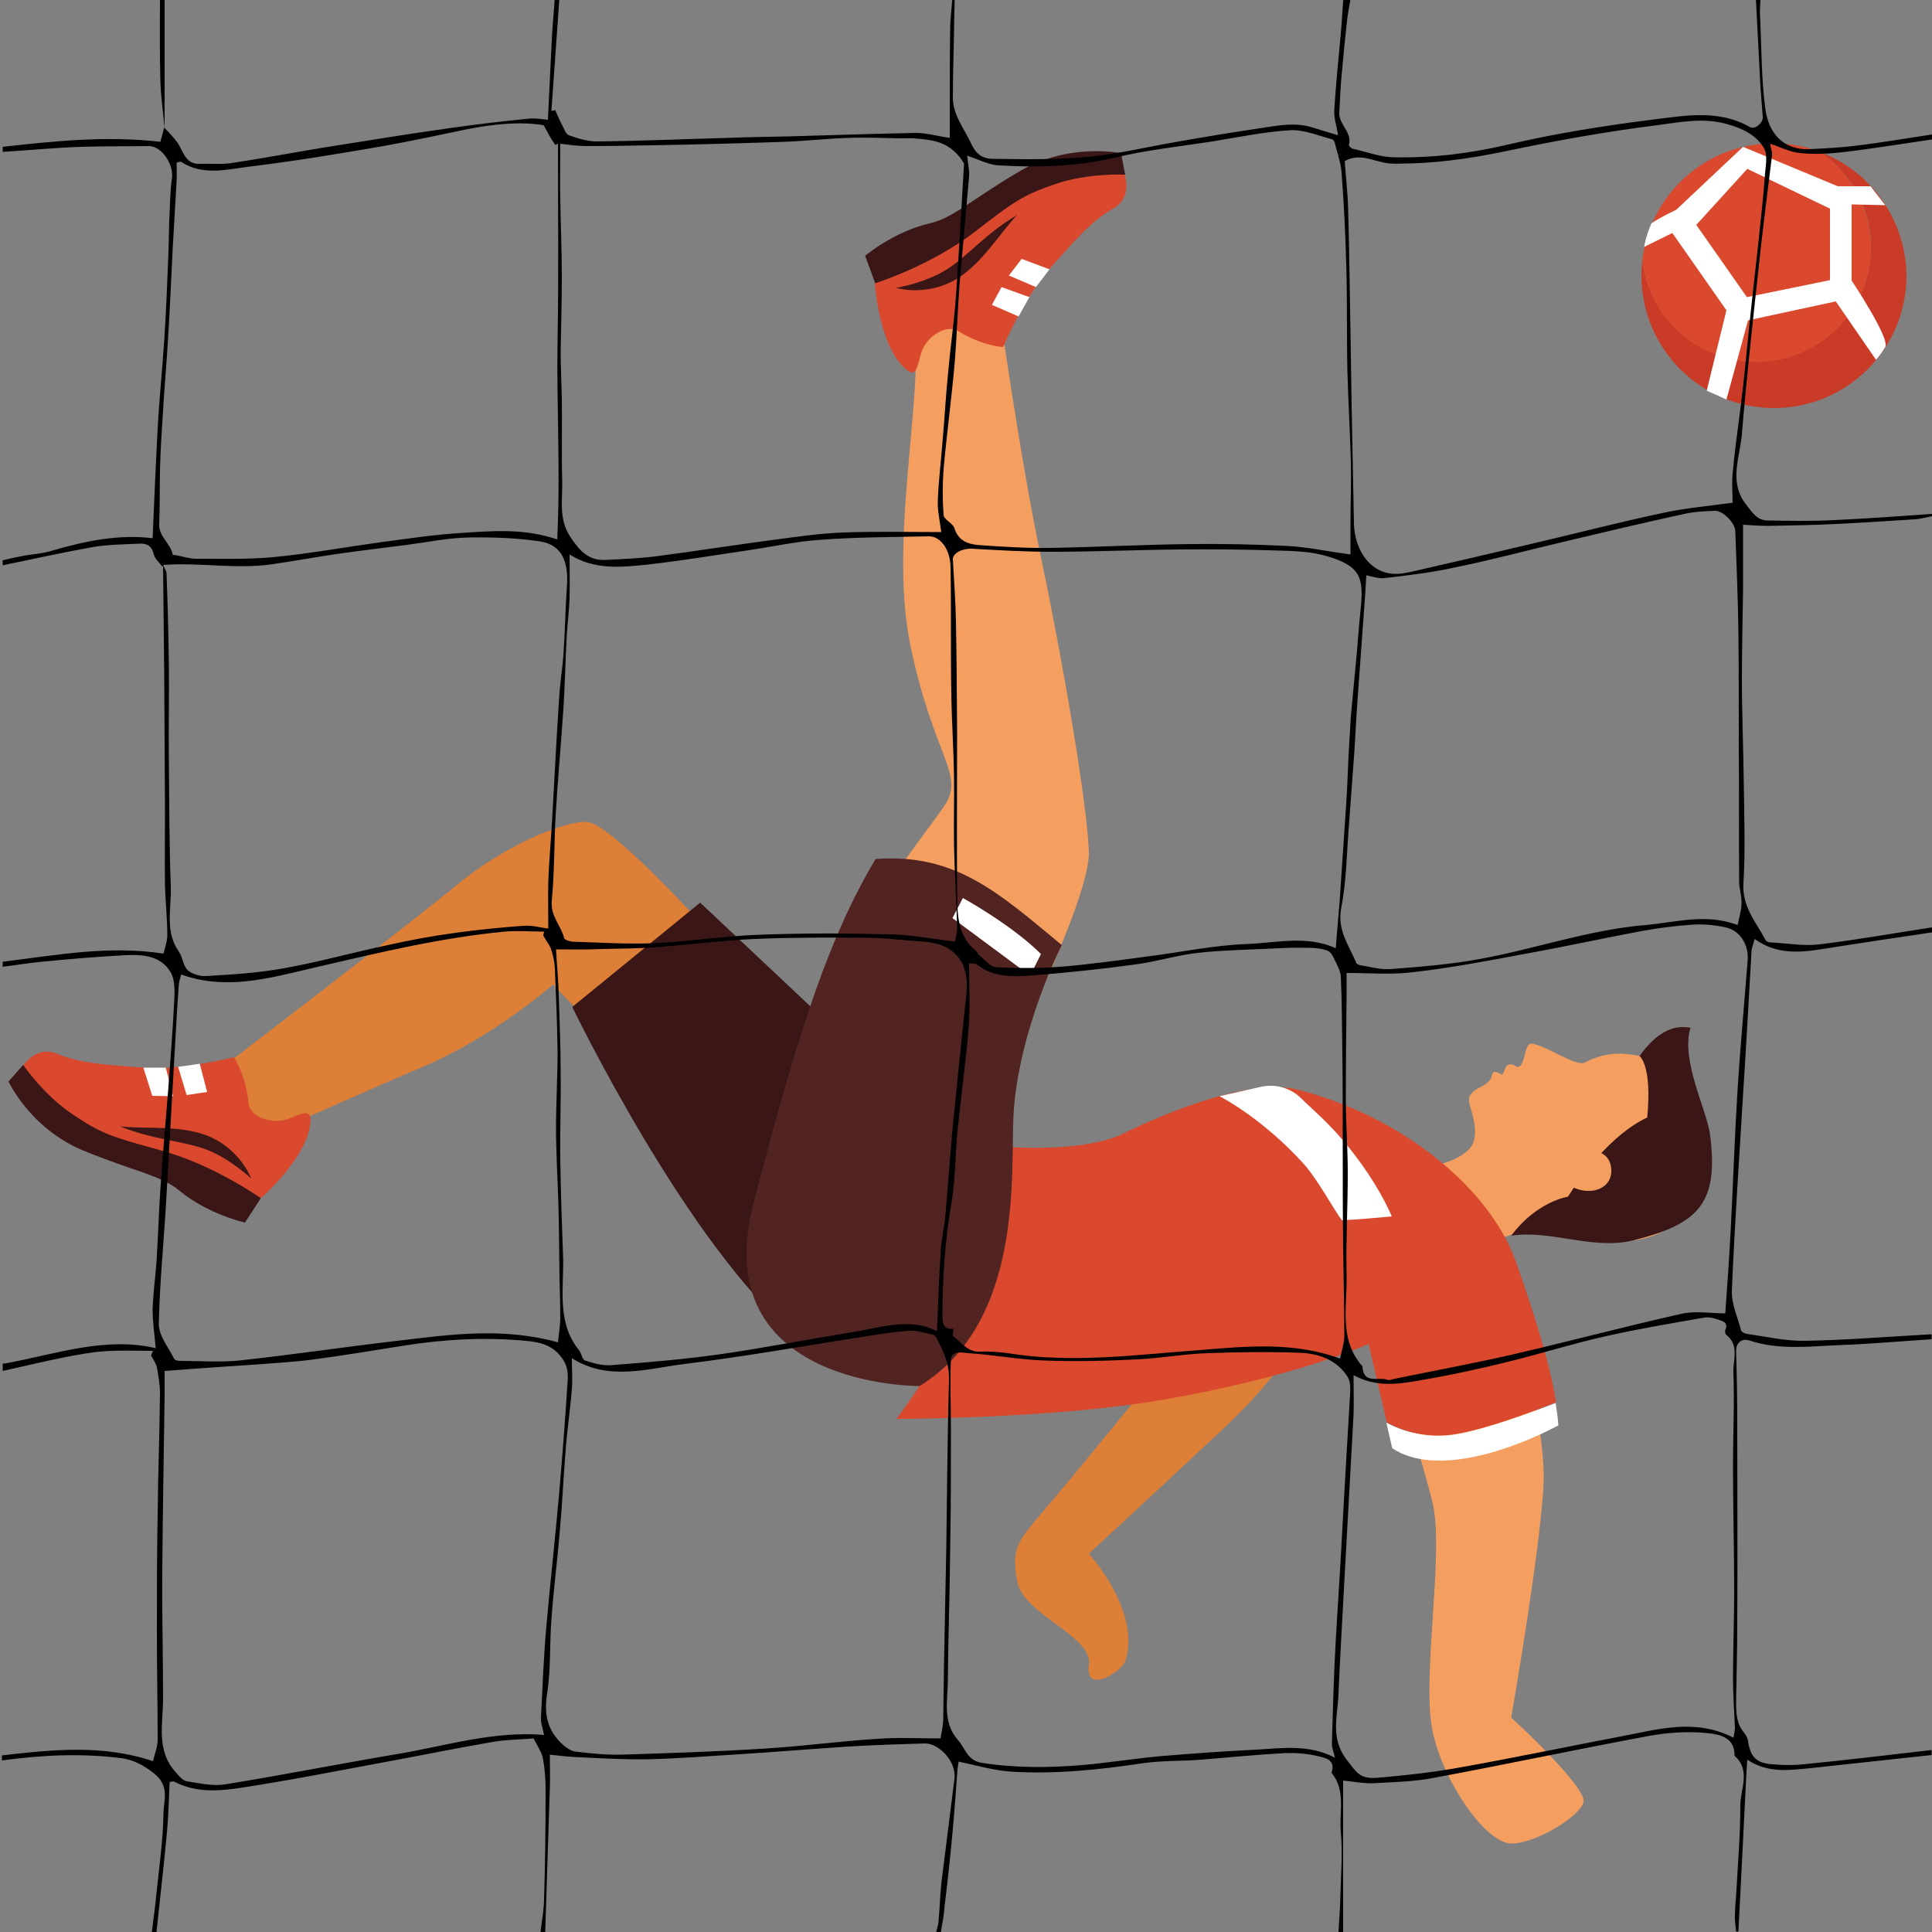 <?xml version="1.0" encoding="UTF-8"?> <!-- Generator: Adobe Illustrator 22.0.1, SVG Export Plug-In . SVG Version: 6.00 Build 0) --> <svg xmlns="http://www.w3.org/2000/svg" xmlns:xlink="http://www.w3.org/1999/xlink" version="1.1" id="Livello_1" x="0px" y="0px" viewBox="0 0 500 500" style="enable-background:new 0 0 500 500;" xml:space="preserve"><rect x="0" y="0" width="500" height="500" fill="#808080" stroke="none"/> <style type="text/css"> .st0{fill:#DD7F37;} .st1{fill:#F49F60;} .st2{fill:#3A1716;} .st3{fill:#DA482D;} .st4{fill:#FFFFFF;} .st5{fill:#512421;} .st6{fill:#C93A27;} </style> <g> <path class="st0" d="M339,334.2l-34.9,15.4c0,0-24.1,29.8-32.5,39.6c-8.4,9.9-9.9,11.1-8.4,19.9c1.5,8.9,19.8,14.2,18.6,21.8 c-1.2,7.6,8.7,2,9.6-1.5c3.6-12.9-9.6-27.3-9.6-27.3s24.1-22.3,35.8-33.3C336.6,350.7,344.9,332.9,339,334.2z"></path> <g> <path class="st1" d="M422.8,273c-4.6-0.7-8.2-0.3-12.7,2c-2.3,1.1-9.9-4.4-13.6-4.9c-2.1-0.3-1.6,5.2-3.5,6 c-0.7,0.3-1.5-1.3-2.9-0.4c-0.6,0.4-0.8,2-1.4,2.4c-1.1-0.4-2.2-1.6-2.7,0.5c-0.7,3.2-7.1,2.7-5.6,7.5c1.1,3.6,2.4,8.4-0.1,11.2 c-1.8,2-6.7,4.9-15.9,5.1c-0.1,12.2,4.6,15.8,21.6,19.6c1.9-1.3,5.4-3.1,9-3c8,0.3,8.2,0.2,14.1,1.4c5.2,1,20.4,3.2,27.4-7.1 c7-10.3,1.5-29.3-2.5-33.9C430.1,274.8,427.7,273.8,422.8,273z"></path> <path class="st2" d="M437.5,266c-4.5-0.9-8.8,1.2-13.2,7.3c0,0,3.3,2.2,2,15.9c-11.6,5.5-20.5,20.5-20.5,20.5s-8.1,1.2-14.7,10.1 c10.2-1.6,21.2,3.8,31.6,1.2c17.4-4.3,22-10,19.9-27.1C441.8,287.3,434.9,274.5,437.5,266z"></path> <path class="st1" d="M410.9,297.9c0,0-12.6,2.1-6.9,7.3c5.7,5.2,13.3,3.2,13-2.5C416.7,297.1,410.9,297.9,410.9,297.9z"></path> </g> <path class="st1" d="M391.1,444.5c0,0,8.7-49.9,8.4-63.3c-0.3-13.4-5.2-31.6-5.2-31.6h-35.6c0,0,9.1,26.7,12.1,39.6s-3,45.5,0,59.1 c3,13.6,14,28.8,20.3,28.8c6.3,0,17.5-6.8,18.7-10.6C411,462.7,391.1,444.5,391.1,444.5z"></path> <g> <path class="st3" d="M335.9,282c-15.5-4-46.3,11.9-46.3,11.9c-17.9,7.1-52.9,0-52.9,0s12.1,17,15.9,29.1 c3.8,12-20.6,44.2-20.6,44.2s39.7,0,68.1-4.8c35.8-6.1,54.1-14.6,54.1-14.6l4.7,20.3c3.2,1.8,10,4.6,18.6,2.9 c7.6-1.4,18.2-5.3,25.2-8.1c-1.8-11.4-6.5-25.2-10.5-36.7C385.8,308.5,364.4,289.4,335.9,282z"></path> <path class="st4" d="M377.4,371.1c-8.6,1.6-15.4-1.2-18.6-2.9l1.5,6.6c11.3,7.5,31.3,0.3,43-5.9c-0.1-1.8-0.4-3.8-0.7-5.8 C395.6,365.8,385,369.7,377.4,371.1z"></path> </g> <path class="st0" d="M151.8,212.7c-6.1-0.2-21.4,6.2-33.8,16.5c-12.4,10.3-69.7,54.1-69.7,54.1l22.4,9.8c0,0,25.2-11.3,38-16.7 c18.8-7.8,34.4-21.6,34.4-21.6s30.3,31,38.3,43.4c8,12.4,30.1-20.4,30.1-20.4s-5.5-11.7-18-25.7C181,238.2,157.9,212.9,151.8,212.7 z"></path> <path class="st2" d="M148.1,260.6c0,0,29.9,62,58,85.2c20.9,17.3,31.4,4.2,31.4,4.2l6.4-57.4l-62.7-59L148.1,260.6z"></path> <path class="st1" d="M258,75.7c0,0-27.6-7.3-22.4,6.1c5.2,13.4-6.1,55.9,0,85.2c6.1,29.3,14.4,33.5,8.7,41.7 c-5.7,8.3-32.6,42.3-26.7,46l42.2,21.9c0,0,22.5-43.9,22-56.3c-0.5-12.3-6.3-46.9-12.2-75.1C263.7,117.2,258,75.7,258,75.7z"></path> <path class="st5" d="M226.6,222.3c-11.6,19.5-19.5,42.4-31.6,89.1c-12.4,47.8,43,47.3,43,47.3c27.1-16.8,23.5-55.4,24.3-70.2 c1-18.5,9.5-38,12.5-43.9C258.5,231.1,247.4,220.8,226.6,222.3z"></path> <g> <g> <path class="st3" d="M281.6,44.9c-9.6,2.1-16.8,0.8-25.3,7.5c-5.9,4.7-11.6,11.6-18.5,13.7c-8.3,2.4-11.4,7.3-11.4,7.3 s0.9,14,6.7,20.8c4.6,5.4,4.2-0.5,5.7-3.9c1.5-3.3,6.1-6.5,9.2-4.6c6.3,3.9,11.6,4.1,11.6,4.1s5.6-13.1,12-20.2 c6.4-7.2,10.9-12.5,16.3-15.5c4.7-2.6,3.6-7.3,3.2-8.8C290.5,42.8,287.6,43.6,281.6,44.9z"></path> <path class="st2" d="M264.1,44.2c-12.7,7.4-17.3,12.2-23.5,13.6c-9.4,2.2-16.7,8.4-16.7,8.4l2.6,7.1c0,0,14.4-4.5,25.9-13.4 c9.7-7.5,12.2-9.4,20.8-12.3c8.5-2.9,18-2.4,18-2.4l-1.1-5.6C289.9,39.7,276.9,36.8,264.1,44.2z"></path> <path class="st2" d="M231.9,74.5c0,0,6.8,2.1,14.2-1.5c7.4-3.6,12.6-12.7,17.1-17.3c-7.9,4.5-12.7,10.6-18.3,14.1 C239.3,73.3,231.9,74.5,231.9,74.5z"></path> <polygon class="st4" points="261.1,71.3 268.1,74.3 271.6,69.7 264.4,67 "></polygon> <polygon class="st4" points="256.7,78.9 263.6,81.9 266.4,76.9 259.2,74.3 "></polygon> </g> </g> <g> <g> <path class="st3" d="M73.5,289.9c-3.6,0.8-8.9-0.9-9.2-4.5c-0.7-7.4-3.8-11.8-3.8-11.8s-13.8,3.5-23.3,2.7 c-9.5-0.7-16.5-1.1-22.2-3.5c-4.9-2.1-7.9,1.6-8.9,2.8c-1.7,2,0.7,3.8,5.3,7.8c7.5,6.3,10.8,12.9,21.3,15.5 c7.3,1.9,16.3,2.2,22.1,6.4c6.9,5.1,12.8,4.7,12.8,4.7s10.6-9.2,12.5-17.9C81.5,285.2,77,289.1,73.5,289.9z"></path> <path class="st2" d="M18.8,288.4c-7.5-5-12.8-12.8-12.8-12.8l-3.8,4.3c0,0,5.6,12.1,19.2,17.8c13.6,5.6,20.2,6.4,25.1,10.5 c7.4,6.1,16.9,8.2,16.9,8.2l4.1-6.3c0,0-12.3-8.8-26.3-12.5C29.3,294.3,26.3,293.5,18.8,288.4z"></path> <path class="st2" d="M55.2,294.6c-7.4-3.7-17.7-2.3-24.1-3.1c8.4,3.5,16.2,3.7,22.3,6c6.1,2.3,11.6,7.5,11.6,7.5 S62.6,298.3,55.2,294.6z"></path> <polygon class="st4" points="37.1,276.3 39.4,283.6 44.8,283.7 42.9,276.3 "></polygon> <polygon class="st4" points="46.1,276.1 48.3,283.4 53.6,282.6 51.7,275.3 "></polygon> </g> </g> <path class="st4" d="M336.8,284.3c-2.8-2.8-6.8-3.9-10.6-3l-10.6,2.4c0,0,10.8,5.4,21.7,17.4c3.8,4.2,8,12.2,10,14.7 c4.3-0.2,8.6-0.6,12.9-1c-2.1-4.9-6.1-11.8-11.9-18.8C343.8,290.5,339.2,286.7,336.8,284.3z"></path> <path class="st4" d="M246.5,237.6l20.1,14.9c0,0,1.5-3,2.8-5.6c-7.5-7.5-20.2-14.5-20.2-14.5L246.5,237.6z"></path> </g> <g> <g> <path class="st6" d="M471.2,39.4c7.8,5.4,13,14.3,13,24.5c0,16.4-13.3,29.7-29.7,29.7c-15.2,0-27.7-11.4-29.5-26.2 c-0.1,1.3-0.2,2.6-0.2,3.9c0,18.9,15.3,34.3,34.3,34.3c18.9,0,34.3-15.3,34.3-34.3C493.2,56.8,484.1,44.3,471.2,39.4z"></path> <path class="st3" d="M471.2,39.4c-3.8-1.5-7.9-2.3-12.2-2.3c-17.6,0-32.1,13.3-34,30.4c1.8,14.7,14.3,26.2,29.5,26.2 c16.4,0,29.7-13.3,29.7-29.7C484.1,53.7,479,44.8,471.2,39.4z"></path> </g> <path class="st4" d="M487.9,53.1l-3.8-4.9h-8.5L451.1,38l-17.3,16.3c0,0-4.1,1.9-6.4,3.5c-1.5,3.3-1.9,6.1-1.9,6.1l7.3-3.6l14,20 l-5.1,20.8l5.1,2.3l5.6-20.5l22.7-4.9l10.4,15.1c0,0,1.1-1.1,2.4-3.3c1.3-2.2-8.7-17.2-8.7-17.2V52.9L487.9,53.1z"></path> <polygon class="st3" points="439,58.2 452.1,76.9 473.6,72.5 473.6,54 452.2,43.7 "></polygon> </g> <g> <path d="M243.5,500c-0.4,0-0.8,0-1.2,0c0.2-1,0.6-2,0.6-3c0.3-3.2,0.4-6.3,0.7-9.5c1.1-9,2.3-18,3.4-27.1c0.6-4.6-4.1-9.3-7.7-9.2 c-6.6,0.2-13.2,0.4-19.7,0.8c-9.4,0.6-18.8,1.4-28.3,2c-7.9,0.5-15.8,1.1-23.7,1.3c-6.4,0.1-12.7-0.3-19.1-0.6 c-2.1-0.1-4.2-0.4-6.2-0.6c0,3.4,0.1,6,0,8.6c-0.4,12.4-0.8,24.9-1.2,37.3c-0.4,0-0.8,0-1.2,0c0.3-2.9,0.9-5.8,0.9-8.6 c0.3-9.4,0.4-18.7,0.4-28.1c0-2.8-0.2-5.6-0.7-8.3c-0.3-1.5-1.3-2.9-2.4-5.1c-3.4,0.3-7.3,0.3-11.1,1c-9.3,1.6-18.5,3.5-27.8,5.2 c-11.3,2.1-22.5,4.3-33.8,6.1c-6.8,1.1-13.7,2.3-20.3-1.1c-0.3-0.2-0.9,0.1-1.2,0.1c-0.2,4.5-0.3,8.8-0.7,13.1 c-0.8,8.6-1.8,17.1-2.7,25.7c-0.4,0-0.8,0-1.2,0c0.4-3.4,0.9-6.7,1.2-10.1c0.7-6.8,1.7-13.7,1.8-20.5c0-3.4,1.8-7.1-2.5-10.5 c-2.8-2.2-5.4-3.5-8.5-3.9c-10.3-1.3-20.5-0.8-30.8,0.6c0-0.4,0-0.8,0-1.3c13-1.5,26.1-2.9,39.1,1.5c0.4-1.8,1.2-3.7,1.2-5.5 c0-9.2-0.2-18.5-0.2-27.7c0-10.3,0-20.5,0.2-30.8c0.1-10.4,0.5-20.9,0.6-31.3c0-2.2-0.4-4.4-0.8-6.6c-0.2-1.1-1-2.1-1.5-3.1 c0.2-0.4,0.3-0.8,0.5-1.2c-4.2,0-8.4-0.2-12.5,0.1c-3.4,0.2-6.8,0.9-10.1,1.5c-5.5,1.1-10.9,2.4-16.3,3.6c0-0.6,0-1.3,0-1.9 c0.5,0,1-0.1,1.5-0.2c12.7-2.4,25.1-6.8,38.1-3.8c-0.3-3.4-0.8-6.7-0.8-10c0.1-4.1,0.7-8.2,1-12.3c0.4-6.3,0.6-12.6,1-18.8 c0.6-8.5,1.3-16.9,2-25.4c0.6-7.9,1.2-15.7,1.6-23.6c0.1-2.4,0.2-5.2-0.9-7.1c-2.6-4.5-7.4-4.7-11.9-4.5c-7.2,0.4-14.4,1-21.5,1.7 c-3.4,0.3-6.7,0.9-10.1,1.3c0-0.4,0-0.8,0-1.3c13.8-1.7,27.5-4.3,41.6-2.1c0.4-1.6,1-3.2,1-4.8c0-4.3-0.5-8.6-0.6-12.9 c-0.1-6.3,0-12.7,0-19c-0.1-11.7-0.1-23.4-0.2-35.2c-0.1-9.6-0.2-19.1-0.3-28.7c0.3,0.8,0.9,1.5,0.9,2.3c0.3,7.8,0.5,15.5,0.6,23.3 c0.1,8.2-0.1,16.4,0,24.6c0.1,11,0.1,22.1,0.5,33.1c0.2,5.6-1.6,11.6,2.1,16.8c1,1.4,1.1,3.7,2.3,4.8c1.1,1,3.2,1.6,4.8,1.5 c6.7-0.4,13.4-0.8,20-2c9-1.6,17.9-4.1,26.9-6c5.8-1.3,11.7-2.4,17.7-3.2c5.8-0.8,11.7-1.4,17.5-1.8c2.2-0.2,4.4,0.5,6.4,0.7 c0-4.3-0.1-8.3,0-12.3c0.2-5.3,0.7-10.7,1-16c0.6-10.4,1.1-20.9,1.8-31.3c0.2-3.7,0.8-7.3,1.1-11c0.4-5.9,0.5-11.8,0.9-17.7 c0.5-6.4-1.1-11-7-11.9c-6-0.9-12.3-1.1-18.4-1c-5.3,0.1-10.6,1.2-15.9,1.9c-6.1,0.8-12.3,1.5-18.4,2.4c-5.5,0.8-10.9,1.8-16.4,2.6 c-9.4,1.4-18.9-0.5-28.3,0.2c0,0.1,0,0.2-0.1,0.3c0,0.1-0.2,0.1-0.2,0.1c-0.8-1-1.9-2-2.2-3.1c-0.5-2.3-1.8-2.9-3.8-2.8 c-4,0.2-8.1,0.2-12.1,0.9c-7.8,1.4-15.5,3.1-23.2,4.7c0-0.4,0-0.8,0-1.3c1.7-0.4,3.4-0.8,5.1-1.1c2.5-0.5,5.2-0.6,7.7-1.4 c8.6-2.5,17.3-4.3,26-3.2c0.4-9.5,0.8-19,1.3-28.4c0.4-7.6,1.2-15.2,1.7-22.8s0.8-15.2,1.1-22.8c0.1-2.7,0.1-5.5,0.2-8.2 c0.2-3.7,0.2-7.4,0.7-11c0.5-3.4-2.5-8.2-5.9-8.3c-5.8,0.1-11.6,0-17.5,0.2c-6.8,0.2-13.6,0.9-20.4,1.3c0-0.4,0-0.8,0-1.3 c13.4-1.5,26.9-2.9,40.8-1.3c0.3-1.2,0.7-2.5,1-3.7c1.2,1.3,2.5,2.6,3.5,4c1.5,2.3,2,5.6,5.8,5.4c2.7-0.1,5.4,0.2,8.1-0.2 c8-1.2,15.9-2.7,23.8-4c10.8-1.7,21.6-3.5,32.4-5c6.9-1,13.8-1.8,20.8-2.5c1.7-0.2,3.6,0.2,4.9,0.3c0.4-7.8,0.7-15.2,1.1-22.6 c0.2-3.1,0.5-6.1,0.7-9.2c0.4,0,0.8,0,1.2,0c-0.7,9.8-1.4,19.7-2.1,29.5c0.3-0.1,0.7-0.1,1-0.2c0.6,1.3,1.1,2.7,1.8,3.9 c0.5,0.9,0.9,2.3,1.7,2.6c2.3,0.8,4.8,1.6,7.2,1.6c11.1-0.1,22.3-0.6,33.4-0.9c5.4-0.2,10.8-0.3,16.2-0.4c11-0.3,22.1-0.7,33.1-0.9 c2.7,0,5.4,0.8,8.7,1.3c0-2.9,0-5.4,0-7.9c0-6.7,0-13.3,0.1-20c0-2.9,0.4-5.7,0.6-8.6c0.2,0,0.4,0,0.6,0c-0.1,3.1-0.2,6.2-0.2,9.3 c-0.1,5.6-0.3,11.1-0.3,16.7c0,4.7,3,8.1,4.8,12.1c1.2,2.6,2.9,3.7,5.2,3.8c8.3,0.1,16.6,0.3,24.9-0.5c7.6-0.7,15-2.5,22.5-3.8 c7.3-1.3,14.6-2.5,22-3.6c4.7-0.7,9.3-1.7,14-0.1c1.9,0.6,3.7,1.1,6.3,1.9c-0.4-2.5-1.1-4.4-1-6.4c0.4-6.6,1.1-13.3,1.7-19.9 c0.3-3.2,0.4-6.3,0.7-9.5c0.6,0,1.2,0,1.9,0c-0.4,2.4-0.9,4.8-1.1,7.2c-0.5,4.4-0.9,8.8-1.3,13.2c-0.3,3.2-0.4,6.3-0.6,9.5 c-0.2,3.1,3.4,5.1,2.5,8.4c-0.1,0.2,0.6,0.9,1,1c3.6,0.8,7.2,2.2,10.8,2.2c9.9,0.2,19.7-1,29.4-3.3c12.4-2.9,25.1-4.9,37.8-6.5 c8.3-1,16.8-2.6,24.8,2c1.3,0.7,3.4-1.1,3.3-2.6c-0.2-2.6-0.4-5.2-0.6-7.8c-0.4-7.8-0.8-15.5-1.2-23.3c0.4,0,0.8,0,1.2,0 c0,1.6-0.2,3.3-0.1,4.9c0.4,8.1,0.3,16.3,1.4,24.3c0.8,5.7,4.3,10.5,11.4,10.2c4-0.2,8.1-0.4,12.1-0.9c6.5-0.8,13.1-1.9,19.6-2.9 c0,0.4,0,0.8,0,1.3c-7.7,1.1-15.5,2.4-23.2,3.3c-3.6,0.4-7.3,0.6-10.9,0.2c-2.6-0.2-5-1.5-7.8-2.4c0.2,1.2,0.6,2.2,0.5,3 c-1,8.3-2.1,16.6-3,24.8c-1.7,15.7-3.5,31.5-4.8,47.3c-0.5,6.1-3.5,12.4,1.1,18.3c1.6,2,2.8,4.1,5.6,4.1c5.7,0.1,11.5,0.2,17.2-0.1 c8.5-0.4,16.9-1,25.3-1.6c0,0.2,0,0.4,0,0.6c-1.5,0.3-3,0.7-4.5,0.8c-6.8,0.4-13.5,0.9-20.3,1.2c-5.9,0.3-11.8,0.4-17.7,0.5 c-2.2,0-4.5-0.2-6.4-0.3c0,6.2,0,11.6,0,17c-0.1,7.6-0.3,15.3-0.3,22.9c0,9.2,0.4,18.4,0.5,27.6c0.1,8.4,0.4,16.8-0.1,25.2 c-0.4,6.2,3.3,10.2,5.8,14.9c0.2,0.3,0.8,0.5,1.3,0.5c4.2,0.2,8.5,1,12.6,0.5c9.7-1.2,19.4-2.9,29.1-4.4c0,0.4,0,0.8,0,1.3 c-9.4,1.4-18.9,2.8-28.3,4.3c-6.1,1-12.1,1.4-17.6-2.6c-0.3,1.2-0.7,2.1-0.8,3c-0.7,12.4-1.4,24.9-2.2,37.3 c-1,16.9-2.2,33.9-2.9,50.8c-0.1,3.4,1.5,6.8,2.4,10.2c0.1,0.4,0.9,0.8,1.4,0.9c5.1,0.7,10.1,1.9,15.2,1.8 c10.9-0.2,21.8-1.1,32.7-1.7c0,0.4,0,0.8,0,1.3c-7.8,0.5-15.6,1.2-23.5,1.5s-15.9,1.4-23.7-1.2c-1.6-0.5-3.4,0.2-3.4,2.8 c0.2,6.2,0.3,12.5,0.3,18.7c0,17.3,0.1,34.7,0,52c0,6.7-0.2,13.5-0.3,20.2c0,2.7,0.1,5.4,1.9,7.6c0.6,0.7,1.1,1.6,1.2,2.4 c0.6,4.1,2.1,5.7,6.3,6c2.6,0.2,5.3,0.3,8,0c11.1-1.1,22.1-2.4,33.2-3.7c0,0.4,0,0.8,0,1.3c-10.5,1.1-20.9,2.3-31.4,3.4 c-5.4,0.5-10.9,1.4-16.3-2.2c-0.1,1.2-0.1,2-0.2,2.9c-0.3,6-0.6,11.9-0.9,17.9c-0.4,7.9-0.8,15.8-1.2,23.7c-0.2,0-0.4,0-0.6,0 c-0.1-1.4-0.4-2.8-0.3-4.2c0-2.2,0.3-4.5,0.4-6.7c0.4-7.3,1-14.5,1-21.8c0-4.3,2.8-9-1.5-12.8c0.1-5.1-4.4-5.6-7.3-5.9 c-5.1-0.5-10.5-0.1-15.6,0.9c-18.3,3.4-36.6,7.3-54.9,10.7c-5.1,1-10.5,1.1-15.7,1.4c-2.4,0.1-4.9-0.4-7.8-0.7 c0,13.5,0,26.3,0,39.2c-0.4,0-0.8,0-1.2,0c0.2-3.1,0.4-6.3,0.5-9.4c0.1-5.5,0.6-11,0.1-16.4c-0.5-5.2,1.4-10.8-2.4-15.4 c1.2-3.6-1.9-3.9-3.9-4.4c-2.7-0.6-5.5-0.8-8.2-0.7c-7.2,0.4-14.4,1.1-21.6,1.7c-5,0.4-10.1,0.2-15,0.9 c-11.3,1.7-22.7,2.9-34.2,2.2c-4.5-0.3-8.9-1.6-13.6-2.6c-0.1,0.5-0.2,1.2-0.3,2c-0.4,5.5-0.8,11-1.3,16.5 c-0.6,6.5-1.3,12.9-2.1,19.4C244.3,495.9,243.8,498,243.5,500z M42.6,354.8c0,2.1,0,4.4,0,6.6c-0.2,15-0.5,30-0.6,45.1 c-0.1,11,0.2,22,0.2,33c0,6.7-1.9,13.6,3.4,19.3c0.8,0.9,1.8,2.1,2.8,2.2c3.2,0.5,6.7,1.3,9.8,0.8c14.8-2.4,29.5-5.3,44.3-7.8 c12.7-2.1,25.1-6.1,38.3-5c-0.3-1.6-0.9-3.1-0.8-4.5c0.4-7.9,0.7-15.8,1.4-23.6c1-11.5,2.3-22.9,3.3-34.3 c0.8-9.2,1.5-18.4,2.1-27.6c0.2-2.6,0.5-5-1.4-7.6c-2.5-3.5-6.1-4.1-9.4-4.4c-10.6-1-21.3-0.4-31.8,1.3c-7.6,1.2-15.3,2.5-22.9,3.5 c-5.3,0.7-10.6,1-16,1.4C57.7,353.7,50.2,354.2,42.6,354.8z M143.9,245.7c0.2,3.9,0.6,7.8,0.7,11.7c0.2,6.7,0.5,13.3,0.5,20 c0.1,7.5-0.2,15-0.1,22.5c0.1,8.2,0.4,16.4,0.7,24.6c0.4,8.5-1.9,17.5,4.2,25c0.6,0.8,0.8,2.4,1.5,2.6c2.2,0.7,4.6,1.4,6.8,1.2 c9.3-0.7,18.7-1.5,28-2.8c11.2-1.6,22.4-3.8,33.6-5.6c7.8-1.2,15.5-4.1,22.7-0.4c0.3-7.1,0.5-14.2,1-21.3c0.2-3,1-6,1.2-9.1 c0.6-6.9,1.1-13.9,1.7-20.8c1.2-12,2.4-24,3.7-36c0.9-8.4-3.2-13.1-11.1-13.6c-4.9-0.3-9.8-1-14.7-1c-9.7-0.1-19.4-0.1-29.1,0.3 c-8.4,0.4-16.8,1.5-25.1,2.1c-4.8,0.4-9.7,0.4-14.5,0.5C151.8,245.8,147.9,245.7,143.9,245.7z M345.7,245.4c0.3-4.3,0.7-8.2,1-12.2 c0.6-8.4,1.1-16.8,1.7-25.2c0.3-4.2,0.4-8.4,0.6-12.5c0.2-3.4,0.4-6.7,0.6-10.1c0.4-4.3,0.8-8.6,1.2-12.8c0.5-4.9,0.8-9.8,1.3-14.7 c0.9-8.4,0.1-11.4-8.8-14c-3.8-1.1-7.9-1.3-11.9-1.4c-8.7-0.3-17.5-0.4-26.2-0.3c-11,0.1-22.1,0.6-33.1,0.6 c-6.9,0-13.7-0.4-20.6-0.8c-2.5-0.1-5,1.2-4.9,2.8c0.3,5.4,0.7,10.8,0.8,16.2c0.2,9.5,0.2,19,0.3,28.5c0,13.8-0.1,27.6,0,41.4 c0.1,5.5-0.1,11.2,4.9,15.2c0.3,0.2,0.4,0.7,0.7,1c1.4,1.1,2.9,3.1,4.4,3.2c5.5,0.3,11.1,0.3,16.7-0.1c7.6-0.6,15.2-1.7,22.8-2.7 c8.6-1.1,17.1-2.9,25.7-3.2C330.4,244,338.2,242,345.7,245.4z M448.4,130.1c0-2.6-0.3-5.6,0.1-8.6c0.7-7.2,1.8-14.3,2.6-21.4 c0.8-7.1,1.4-14.2,2.2-21.3c0.6-5.4,1.2-10.9,1.8-16.3c0.6-5.9,1.3-11.8,1.7-17.7c0.2-2.2,0.7-4.8-0.3-6.5c-1.9-3.2-5.2-4.9-8.9-6 c-6.6-2.1-13.1-0.6-19.5,0.2c-11.9,1.5-23.7,3.6-35.4,6c-9.3,2-18.6,3.6-28.1,3.8c-1.9,0-3.9,0.2-5.7-0.1c-3.6-0.5-7-2.7-10.9-0.5 c0.3,4.1,0.8,8.3,0.9,12.5c0.3,10.4,0.4,20.9,0.6,31.3c0.1,6.5,0.2,13,0.3,19.4c0.2,10.2,0.4,20.3,0.6,30.5 c0.1,7.2,4.8,14.5,13.1,12.9c0.4-0.1,0.8-0.1,1.2-0.2c10.5-2.4,20.9-4.8,31.4-7.3c11.2-2.6,22.3-5.5,33.5-7.9 C435.7,131.5,442.1,131,448.4,130.1z M345.5,454.9c-0.4-1.6-0.9-2.8-0.8-4c0.2-6.9,0.4-13.8,0.7-20.7c0.4-8.5,1-17,1.5-25.5 c0.4-7.2,0.8-14.5,1.2-21.7c0.4-7.4,0.9-14.8,1.3-22.2c0.1-1.5,0.1-3.2-0.6-4.4c-2.8-4.5-7.5-6.1-12.3-6.3c-8-0.3-16-0.2-24,0.1 c-6.1,0.2-12.1,1.3-18.1,1.6c-8,0.4-16,0.6-24,0.3c-6.6-0.2-13.2-1.5-19.8-1.9c-1.4-0.1-4.4-0.9-4.5,1.8c-0.3,5.8,0,11.7,0,17.5 c0,10.6,0,21.2-0.2,31.8c-0.1,11.2-0.5,22.3-0.6,33.5c0,5.2-1.5,10.8,2.6,15.5c1.9,2.1,2.4,5.3,6.1,5.9c8.7,1.4,17.4,1.3,26.1,0.6 c6.8-0.6,13.5-1.7,20.2-2.3c8.3-0.7,16.7-1.3,25-1.7C332.1,452.4,338.8,451.4,345.5,454.9z M145,37.2c0,5.4-0.1,9.9,0,14.3 c0.1,6.7,0.4,13.5,0.4,20.2c0,6.4-0.2,12.8-0.3,19.2c0,4,0.2,8,0.3,12c0.1,7.3-0.1,14.6,0.1,21.8c0.1,4.8-1,9.7,2.2,14.4 c2.4,3.6,4.7,6,9,5.8c4.5-0.2,9.1-0.4,13.6-1c10-1.3,20-2.9,30-4.2c6-0.8,12.1-1.7,18.2-1.9c8.5-0.3,17-0.1,25.1-0.1 c-0.4-3-1-5.6-0.9-8.1c0.2-5.4,0.9-10.8,1.3-16.2c0.5-5.7,0.8-11.5,1.4-17.2c0.5-5.7,1.3-11.3,1.8-17c0.5-6.1,0.8-12.1,1.2-18.2 c0.4-6.8,0.8-13.5,1.1-18.7c-3.3-5.4-7.5-6-11.8-6.4c-1.7-0.2-3.4-0.1-5.1-0.1c-4.5-0.1-9-0.3-13.5-0.1c-5.4,0.2-10.7,0.8-16.1,1 c-11.5,0.4-22.9,0.7-34.4,0.9c-5.6,0.1-11.2,0.2-16.9,0.2C149.6,37.8,147.4,37.5,145,37.2z M140.7,32.4c-6.1-1-12.9-0.3-19.6,1 c-7.3,1.5-14.6,3.1-21.9,4.4c-11.5,2-23,3.9-34.5,5.3c-5.9,0.7-12.1,2.5-17.8-1.2c-0.3-0.2-1,0.2-1.2,0.2c0,1.8,0.1,3.3,0,4.8 c-0.3,5.8-0.7,11.6-1,17.3c-0.4,7.7-0.7,15.5-1.2,23.3c-0.4,6.7-1,13.4-1.4,20.2c-0.3,4.7-0.6,9.5-0.7,14.2 c-0.1,4.6,0,9.2-0.2,13.8c-0.1,3.2,2.9,4.9,3.5,7.8c0,0.1,0.6,0.2,0.9,0.2c1.7,0.3,3.4,0.9,5.1,0.9c6.6,0,13.3,0.2,19.9-0.4 c9.4-0.9,18.7-2.6,28.1-3.9c7-0.9,14-2,21.1-2.4c7.9-0.5,15.8-1.2,24.4,1.7c0.9-17.6-0.2-34.7,0.1-51.7c0.3-16.9,0.1-33.8,0.1-50.7 c-0.2,0.1-0.5,0.2-0.7,0.3C142.6,36,141.8,34.4,140.7,32.4z M448.6,449.7c0.2-1.1,0.4-1.8,0.4-2.6c-0.2-4.3-0.5-8.5-0.5-12.8 c0-7.4,0.3-14.9,0.3-22.3c0-10.9-0.3-21.9-0.3-32.8c0-8,0.4-16.1,0.1-24.1c-0.1-3.2,1.6-7-1.9-9.7c-0.2-0.2-0.3-0.8-0.2-1.2 c0.9-2-0.7-2.3-1.9-2.7c-1.1-0.4-2.5-0.7-3.6-0.5c-8.5,1.5-17,2.9-25.4,4.8c-8.5,1.9-16.7,4.5-25.2,6.6c-7.7,1.9-15.5,3.6-23.3,4.9 c-5.3,0.9-10.8,1.8-16.8-1.4c0,3.7,0.1,7,0,10.2c-0.8,14.5-1.6,28.9-2.4,43.4c-0.5,9.6-1.1,19.2-1.5,28.8 c-0.2,5.8-2.2,11.5,2.1,17.1c2.6,3.3,3.3,5,7.8,4.7c6.9-0.6,13.7-1.3,20.5-2.5c14.2-2.5,28.4-5.5,42.6-8.2 C429,447.6,438.6,444.6,448.6,449.7z M250.3,40.3c0.2,2,0.6,3.7,0.5,5.3c-0.8,9.5-1.7,19-2.5,28.4c-0.5,6.9-0.7,13.8-1.3,20.7 c-0.8,8.9-2,17.8-2.8,26.7c-0.3,4-0.3,8,0,11.9c0.1,1.2,2.4,2.1,2.8,3.4c1.1,3.5,3.8,4.2,6.8,4.4c5.9,0.4,11.9,0.8,17.9,0.7 c12.3-0.2,24.6-0.9,36.9-1c8.2-0.1,16.5,0.1,24.7,0.5c5.2,0.3,10.3,1.4,16.2,2.2c0-2.4,0-5,0-7.7c0-5.4,0.2-10.8,0.1-16.2 c-0.2-8-0.7-15.9-0.9-23.9c-0.2-9.1,0-18.2-0.3-27.3c-0.2-7.9-0.6-15.8-1.2-23.7c-0.2-2.7-1.2-5.3-1.8-7.9 c-0.1-0.3-0.5-0.8-0.8-0.8c-3.5-0.9-7.2-2.5-10.7-2.3c-6.7,0.4-13.4,1.8-20.1,2.9c-8.4,1.3-17,2.2-25.3,4.2 c-9.9,2.3-19.8,2.6-29.9,2C255.9,42.7,253.4,41.3,250.3,40.3z M348.5,251.8c0,2.2,0,3.9,0,5.5c-0.1,9.1-0.2,18.2-0.2,27.3 c0,6.3,0.5,12.6,0.5,18.9c0,8.9-0.5,17.8-0.3,26.6c0.2,8-2.1,16.5,4.1,23.5c0.2,4.8,4.2,2.6,6.5,3.5c0.4,0.2,1-0.1,1.5-0.2 c10.2-2.1,20.5-4,30.6-6.3c14.7-3.4,29.3-7.3,44-10.6c3.6-0.8,7.6-0.1,11.3-0.1c0.5-6.7,1-14.1,1.4-21.5c0.6-11.7,1-23.4,1.7-35 c0.7-11.7,1.8-23.3,2.7-35c0.3-3.9-2-7.6-5.7-8.4c-2.8-0.6-5.8-0.9-8.6-0.7c-4.5,0.3-9,0.9-13.4,1.7c-10.1,1.9-20.1,4.1-30.2,5.9 c-9.5,1.8-19.1,3.6-28.7,4.7C360.2,252.3,354.4,251.8,348.5,251.8z M449.7,239.4c0.4-2.1,1-3.8,1-5.5c0.1-1.8-0.5-3.5-0.6-5.3 c-0.1-11.5,0-23.1-0.1-34.6c0-10.1,0-20.1-0.1-30.2c-0.1-8.8-0.5-17.5-0.8-26.3c-0.1-2.3-3.3-5.4-5.3-5.3c-2.6,0.1-5.3,0.2-7.9,0.8 c-10.6,2.3-21.1,4.8-31.6,7.3c-9.3,2.2-18.6,4.7-28,6.6c-5.9,1.3-11.9,2-17.9,2.7c-1.6,0.2-3.2-0.4-4.8-0.7 c-0.1,1.7-0.2,3.4-0.3,5.1c-0.6,8.2-1.2,16.5-1.8,24.7c-0.4,5.3-0.7,10.6-1,15.9c-0.5,6.8-1,13.5-1.5,20.3 c-0.5,6.7-0.6,13.5-1.9,20.1c-1.1,5.7,2,9.6,3.9,14.2c0.1,0.3,0.7,0.5,1,0.6c2.6,0.4,5.3,1.2,7.9,1c7.7-0.6,15.4-1.2,23-2.6 c14.4-2.6,28.3-7.6,43-8.8C433.7,238.7,441.5,236.3,449.7,239.4z M243.4,449.9c0.2-1.2,0.6-2.9,0.7-4.6c0.1-4.7,0.1-9.4,0.2-14.2 c0.2-10.2,0.4-20.4,0.6-30.6c0.2-14.5,0.3-29,0.7-43.6c0.1-4.1-1.6-7.4-3.3-10.8c-0.2-0.4-0.8-0.7-1.3-0.8c-2-0.4-4-1.1-6-0.9 c-3.8,0.3-7.5,0.9-11.3,1.5c-15.5,2.4-31,5.2-46.6,7.1c-9.6,1.2-19.6,4.5-29.1-1.5c0,2.8,0.2,5.3,0,7.9c-0.4,5.2-1.2,10.5-1.6,15.7 c-0.6,7.3-0.9,14.6-1.6,21.9c-0.6,7.4-1.6,14.8-2.1,22.2c-0.5,6.3-0.1,12.8-1.1,19c-0.8,5.1-0.1,9.1,3.4,12.7 c1.1,1.1,2.5,2.2,3.9,2.4c4,0.5,8,0.9,12,0.8c12.5-0.4,25-0.8,37.5-1.6c9.6-0.6,19.1-1.9,28.7-2.5 C232.4,449.6,237.9,449.9,243.4,449.9z M247.1,243.7c0.2-0.9,0.7-2.5,0.6-4c-0.2-7.1-0.7-14.3-0.8-21.4c-0.1-5.8,0.1-11.6,0-17.3 c-0.1-7.1-0.6-14.3-0.7-21.4c-0.2-11,0-21.9-0.2-32.9c-0.1-4.5-2.6-8-5.7-7.9c-9.3,0.2-18.7,0.2-28,0.9c-6.2,0.4-12.4,1.8-18.6,2.7 c-8.7,1.3-17.3,2.7-26,3.7c-6.8,0.7-13.8,1.5-20.3-2.6c0,3.9,0.1,7.6,0,11.4c-0.1,3.1-0.5,6.1-0.7,9.2c-0.4,7-0.5,13.9-1,20.9 c-0.6,8.7-1.4,17.3-1.9,26c-0.4,7.4-0.3,14.8-1,22.1c-0.4,4,2.4,6.4,3.2,9.7c0.1,0.4,1.3,0.8,2,0.9c7,0.2,14,0.7,21,0.4 c9.3-0.4,18.5-1.9,27.8-2.2c10.9-0.4,21.8-0.4,32.7-0.1C235.2,241.8,240.8,242.9,247.1,243.7z M140.6,242.1c0.1-0.3,0.1-0.6,0.2-1 c-3.4,0-6.8-0.3-10.2,0c-16.8,1.6-33.2,5.6-49.6,9.4c-11.1,2.6-22.4,5.9-34.1,1.7c-0.2,0.8-0.5,1.6-0.6,2.4c-0.4,5.3-0.7,10.7-1,16 c-0.8,13.4-1.5,26.9-2.3,40.3c-0.6,10.6-1.7,21.2-1.9,31.8c0,3,2.5,6,4,9c0.2,0.4,1.1,0.5,1.7,0.5c5,0,10.1,0.4,15.1-0.1 c13.9-1.5,27.8-3.6,41.8-5.2c13.3-1.6,26.7-3.4,40.7,0.5c0.2-2,0.5-3.9,0.6-5.8c0-3.6-0.1-7.1-0.2-10.7c-0.1-6.6-0.1-13.1-0.3-19.7 c-0.2-6.4-0.6-12.8-0.6-19.2c0-6.6,0.4-13.2,0.4-19.8c-0.1-7.2-0.4-14.4-0.7-21.6c-0.1-1.8-0.5-3.6-1.1-5.3 C142,244.3,141.2,243.2,140.6,242.1z M346.8,351.6c0.4-2,1.1-4,1.1-5.9c0-7.7-0.2-15.4-0.3-23.1c-0.1-8.7-0.1-17.4-0.1-26.2 c0-7.9,0-15.8-0.1-23.7c-0.1-6.7-0.1-13.4-0.4-20c-0.1-1.4-0.9-2.9-1.6-4.3c-0.4-0.9-1-2-1.7-2.3c-1.5-0.6-3.2-0.8-4.8-0.8 c-3.3-0.1-6.6,0-9.9,0.2c-6.3,0.3-12.7,0.4-19,1.1c-5.4,0.6-10.8,2.3-16.2,3c-8.7,1.2-17.4,2.1-26.2,2.8 c-5.1,0.4-10.4,0.7-14.8-2.8c-0.4-0.3-1.1-0.2-2-0.3c0,5.6,0.3,11-0.1,16.3c-0.7,9.1-2,18.1-2.9,27.1c-0.6,6-0.5,12.2-1.5,18.2 c-1.7,9.9-2.4,19.8-2.4,29.8c0,2.1,0.5,3.4,2.9,3.2c-0.1,0.8-0.4,1.7-0.1,1.9c2.1,1.6,3.7,4.2,7,4c2.4-0.1,4.8,0.1,7.1,0.4 c16.6,2.7,33.2,0.4,49.7-0.8C322.7,348.4,334.8,347.2,346.8,351.6z"></path> <path d="M42.6,33.1c-0.4-4.1-1-8.2-1.1-12.3c-0.2-7.2-0.1-14.4-0.1-21.6c0.4,0,0.8,0,1.2,0c0,9.6,0,19.2,0,28.8 C42.6,29.7,42.6,31.4,42.6,33.1z"></path> </g> </svg> 